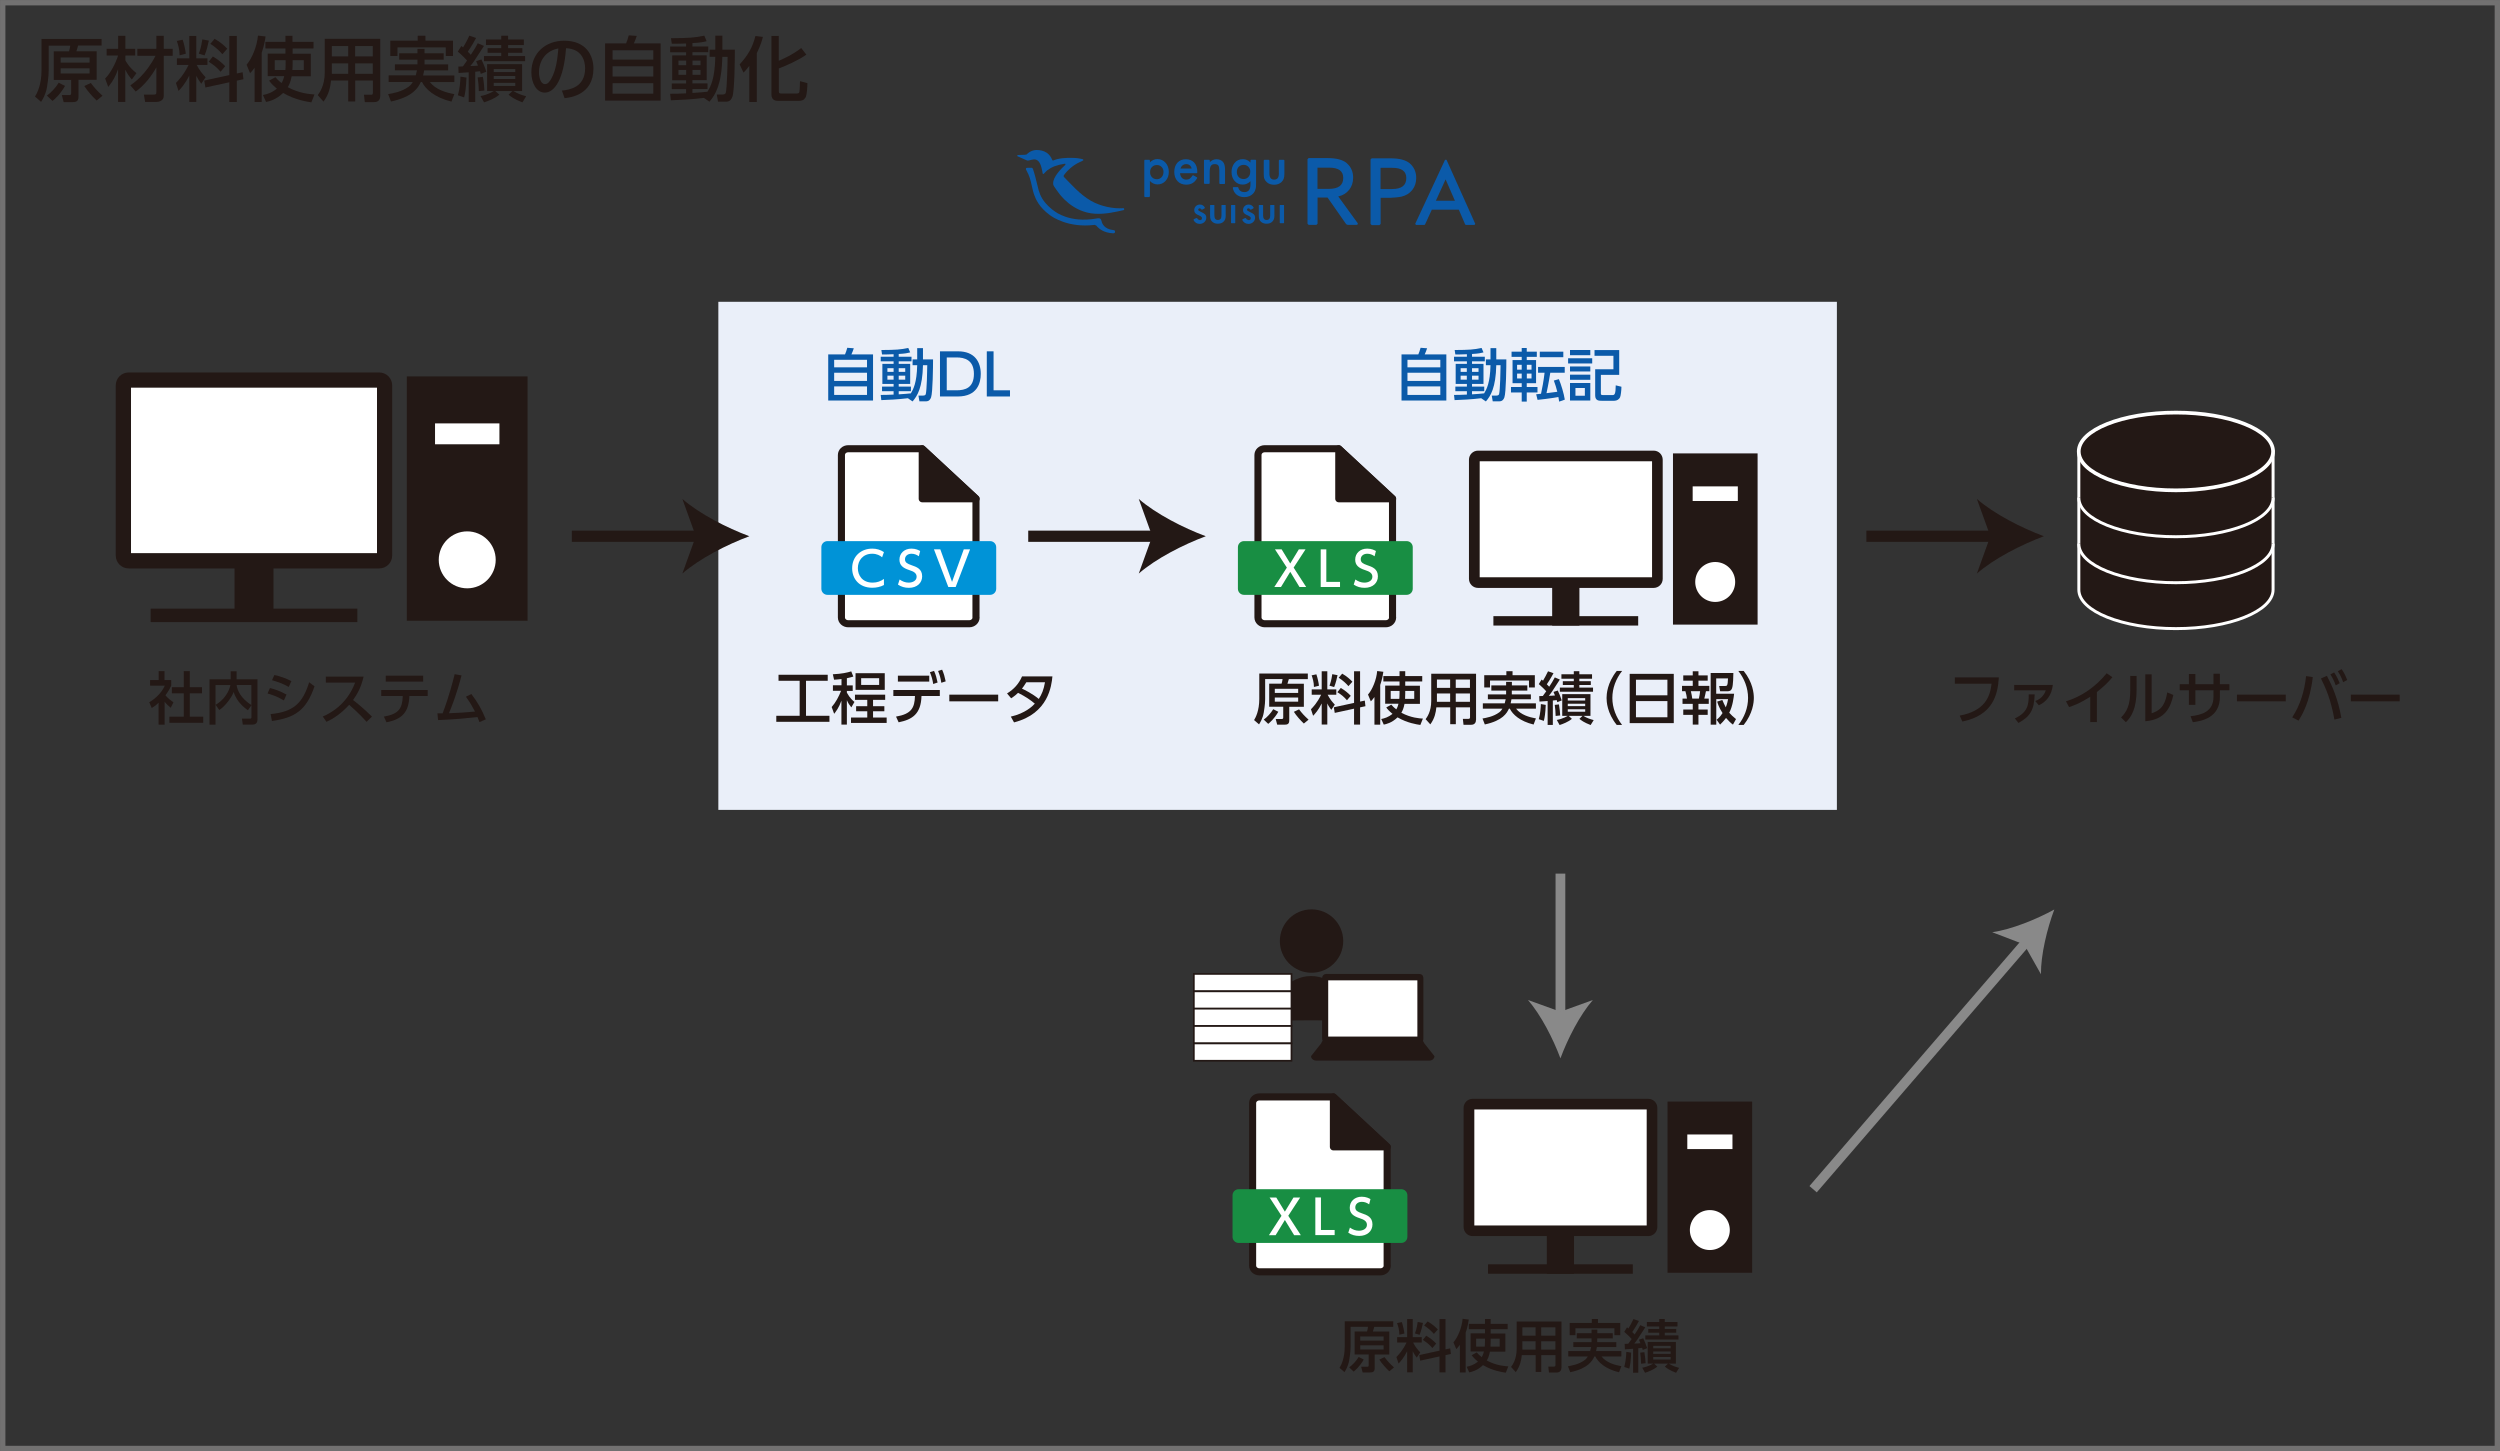 <?xml version="1.0" encoding="UTF-8"?>
<svg id="_レイヤー_2" data-name="レイヤー_2" xmlns="http://www.w3.org/2000/svg" viewBox="0 0 302.85 175.79">
  <rect x="0" y="0" width="302.85" height="175.79" fill="#333333" stroke="none"/>
  <defs>
    <style>
      .cls-1 {
        fill: #eaeff9;
      }

      .cls-2 {
        stroke-linecap: round;
        stroke-linejoin: round;
        stroke-width: .86px;
      }

      .cls-2, .cls-3, .cls-4, .cls-5, .cls-6 {
        stroke: #231815;
      }

      .cls-2, .cls-3, .cls-4, .cls-5, .cls-6, .cls-7, .cls-8, .cls-9, .cls-10, .cls-11 {
        fill: none;
      }

      .cls-12 {
        fill: #188e43;
      }

      .cls-3 {
        stroke-width: .21px;
      }

      .cls-3, .cls-4, .cls-5, .cls-6, .cls-7, .cls-8, .cls-9, .cls-10 {
        stroke-miterlimit: 10;
      }

      .cls-4 {
        stroke-width: .91px;
      }

      .cls-5 {
        stroke-width: 1.36px;
      }

      .cls-6 {
        stroke-width: 1.3px;
      }

      .cls-7 {
        stroke-width: 1.18px;
      }

      .cls-7, .cls-8 {
        stroke: #898989;
      }

      .cls-8 {
        stroke-width: 1.17px;
      }

      .cls-13 {
        fill: #0093d7;
      }

      .cls-14 {
        fill: #231815;
      }

      .cls-15 {
        fill: #898989;
      }

      .cls-9 {
        stroke-width: .45px;
      }

      .cls-9, .cls-10 {
        stroke: #fff;
      }

      .cls-16 {
        fill: #fff;
      }

      .cls-10 {
        stroke-width: .36px;
      }

      .cls-17 {
        fill: #0b5aa9;
      }

      .cls-11 {
        stroke: #727171;
        stroke-width: .65px;
      }
    </style>
  </defs>
  <g id="_レイヤー_1-2" data-name="レイヤー_1">
    <rect class="cls-11" x=".33" y=".33" width="302.2" height="175.14"/>
    <polygon class="cls-1" points="87.02 98.11 87.02 53.93 87.02 36.56 154.77 36.56 222.52 36.56 222.52 53.93 222.52 98.11 87.02 98.11"/>
    <path class="cls-16" d="M118.24,74.8c0,.42-.37.76-.82.76h-14.67c-.45,0-.82-.34-.82-.76v-19.68c0-.42.36-.76.82-.76h8.96l6.52,6.05v14.38Z"/>
    <path class="cls-2" d="M118.24,74.8c0,.42-.37.76-.82.76h-14.67c-.45,0-.82-.34-.82-.76v-19.68c0-.42.36-.76.82-.76h8.96l6.52,6.05v14.38Z"/>
    <polygon class="cls-14" points="118.24 60.42 111.72 60.42 111.72 54.37 118.24 60.42"/>
    <polygon class="cls-2" points="118.24 60.42 111.72 60.42 111.72 54.37 118.24 60.42"/>
    <polygon class="cls-13" points="100.24 71.35 100.21 66.29 119.94 66.27 119.96 71.33 119.94 71.35 100.24 71.35"/>
    <path class="cls-13" d="M119.25,70.64h-18.32v-3.65h18.32v3.65ZM119.94,65.55h-19.7c-.41,0-.74.33-.74.74v5.03c0,.41.33.74.74.74h19.7c.41,0,.74-.33.74-.74v-5.03c0-.41-.33-.74-.74-.74"/>
    <g>
      <path class="cls-16" d="M107.08,70.87c-.43.23-.92.33-1.41.33-1.6,0-2.44-1.09-2.44-2.36,0-1.47,1.09-2.38,2.43-2.38.52,0,.98.13,1.42.42l-.22.63c-.25-.22-.65-.43-1.2-.43-1.12,0-1.74.81-1.74,1.75,0,.87.54,1.75,1.79,1.75.56,0,1-.18,1.37-.45v.74Z"/>
      <path class="cls-16" d="M111.3,67.38c-.27-.19-.55-.3-.88-.3-.48,0-.79.29-.79.67,0,.4.29.54.77.71.64.22,1.31.45,1.31,1.36,0,.8-.63,1.39-1.6,1.39-.5,0-.93-.12-1.33-.39l.2-.62c.33.24.7.38,1.09.38.5,0,.97-.24.97-.71,0-.44-.35-.64-.89-.81-.77-.25-1.19-.58-1.19-1.27,0-.78.61-1.33,1.45-1.33.55,0,.9.2,1.06.29l-.16.63Z"/>
      <path class="cls-16" d="M113.91,66.55l1.42,3.94,1.42-3.94h.76l-1.74,4.56h-.89l-1.74-4.56h.76Z"/>
    </g>
    <path class="cls-16" d="M168.7,74.8c0,.42-.37.76-.82.76h-14.67c-.45,0-.82-.34-.82-.76v-19.68c0-.42.36-.76.82-.76h8.96l6.52,6.05v14.38Z"/>
    <path class="cls-2" d="M168.7,74.8c0,.42-.37.76-.82.76h-14.67c-.45,0-.82-.34-.82-.76v-19.68c0-.42.36-.76.82-.76h8.96l6.52,6.05v14.38Z"/>
    <polygon class="cls-14" points="168.7 60.42 162.18 60.42 162.18 54.37 168.7 60.42"/>
    <polygon class="cls-2" points="168.7 60.42 162.18 60.42 162.18 54.37 168.7 60.42"/>
    <polygon class="cls-12" points="150.7 71.35 150.68 66.29 170.4 66.27 170.43 71.33 170.4 71.35 150.7 71.35"/>
    <path class="cls-12" d="M169.71,70.64h-18.32v-3.65h18.32v3.65ZM170.4,65.55h-19.7c-.41,0-.74.33-.74.74v5.03c0,.41.33.74.74.74h19.7c.41,0,.74-.33.74-.74v-5.03c0-.41-.33-.74-.74-.74"/>
    <g>
      <path class="cls-16" d="M156.3,68.26l1.04-1.71h.81l-1.44,2.21,1.52,2.35h-.81l-1.12-1.84-1.12,1.84h-.81l1.52-2.35-1.44-2.21h.81l1.04,1.71Z"/>
      <path class="cls-16" d="M160.67,66.55v3.94h1.66v.62h-2.34v-4.56h.68Z"/>
      <path class="cls-16" d="M166.51,67.38c-.27-.19-.55-.3-.88-.3-.48,0-.79.29-.79.67,0,.4.29.54.77.71.64.22,1.31.45,1.31,1.36,0,.8-.63,1.39-1.6,1.39-.5,0-.93-.12-1.33-.39l.2-.62c.33.24.7.38,1.09.38.5,0,.97-.24.97-.71,0-.44-.35-.64-.89-.81-.77-.25-1.19-.58-1.19-1.27,0-.78.61-1.33,1.45-1.33.55,0,.9.2,1.06.29l-.16.63Z"/>
    </g>
    <g>
      <path class="cls-14" d="M94.32,81.74h5.95v.73h-2.63v4.24h2.84v.73h-6.44v-.73h2.83v-4.24h-2.56v-.73Z"/>
      <path class="cls-14" d="M101.94,82.26c-.48.06-.66.06-.9.08l-.15-.66c1.1-.05,1.74-.2,2.23-.35l.25.63c-.17.05-.32.1-.78.2v.87h.71v.67h-.71v.21c.37.68.75.99.92,1.12l-.38.66c-.24-.29-.39-.52-.54-.87v2.96h-.66v-2.9c-.32.89-.69,1.34-.88,1.59l-.3-.82c.5-.57.86-1.26,1.14-1.97h-.99v-.67h1.04v-.77ZM107.23,84.15v.63h-1.47v.77h1.37v.61h-1.37v.76h1.65v.66h-4.32v-.66h1.97v-.76h-1.35v-.61h1.35v-.77h-1.49v-.63h3.66ZM107.18,81.55v2.02h-3.54v-2.02h3.54ZM104.32,82.16v.81h2.18v-.81h-2.18Z"/>
      <path class="cls-14" d="M108.54,86.81c1.87-.32,2.26-1.06,2.3-2.5h-2.62v-.72h5.63v.72h-2.22c-.06,2.19-1.12,2.86-2.77,3.19l-.32-.7ZM112.57,81.85v.72h-3.8v-.72h3.8ZM113.15,81.27c.21.47.31.83.43,1.41l-.53.18c-.09-.56-.19-.9-.4-1.43l.5-.16ZM114.13,81.13c.21.47.31.84.43,1.41l-.53.17c-.09-.58-.18-.9-.39-1.43l.5-.16Z"/>
      <path class="cls-14" d="M120.92,84.15v.81h-5.92v-.81h5.92Z"/>
      <path class="cls-14" d="M122,84c.83-.51,1.42-1.16,1.81-2.06h3.68c-.11,1.1-.46,4.5-4.65,5.57l-.39-.7c1.74-.39,2.65-1.28,2.91-1.57-.57-.48-1.12-.85-2.03-1.31-.19.18-.39.37-.84.66l-.5-.59ZM124.33,82.65c-.25.41-.39.59-.53.77.3.14,1.24.59,2.04,1.25.35-.54.6-1.12.75-2.02h-2.26Z"/>
    </g>
    <g>
      <path class="cls-14" d="M158.42,82.27h-2.29c-.08.28-.08.3-.17.56h1.99v2.79h-1.77v1.63c0,.42-.17.54-.57.54h-.89l-.18-.69h.73c.15,0,.18-.07.18-.19v-1.3h-1.7v-2.79h1.5c.06-.19.1-.37.12-.56h-2.11v2.44c0,.65-.15,1.5-.17,1.63-.13.73-.44,1.21-.57,1.42l-.6-.52c.19-.3.63-1.14.63-2.56v-3.08h5.88v.66ZM154.86,86.22c-.52.89-1.03,1.3-1.23,1.47l-.54-.52c.37-.25.88-.79,1.15-1.26l.62.32ZM154.43,83.44v.5h2.83v-.5h-2.83ZM154.43,84.5v.5h2.83v-.5h-2.83ZM157.37,85.93c.34.46.63.78,1.15,1.25l-.57.47c-.38-.35-.93-.97-1.21-1.42l.63-.3Z"/>
      <path class="cls-14" d="M160.12,85.2c-.41.83-.81,1.26-1.05,1.51l-.26-.79c.26-.27.77-.79,1.23-1.76h-1.14v-.65h1.21v-2.19h.68v2.19h1.09v.65h-1.05c.28.54.54.85.87,1.2l-.43.63c-.23-.32-.37-.52-.48-.78v2.56h-.68v-2.58ZM159.47,81.7c.14.41.27,1,.31,1.37l-.61.15c0-.59-.17-1.1-.28-1.41l.57-.12ZM162.03,81.79c-.06.32-.22.98-.41,1.44l-.57-.17c.08-.19.23-.58.34-1.39l.64.12ZM164.03,85.15v-3.83h.73v3.67l.57-.12.08.68-.65.14v2.09h-.73v-1.93l-2.34.51-.11-.68,2.45-.53ZM162.42,83.34c.47.26.91.63,1.21.95l-.46.54c-.37-.43-.67-.67-1.16-.98l.41-.51ZM162.6,81.61c.59.34.92.66,1.23.97l-.48.54c-.29-.34-.66-.68-1.18-1.02l.42-.49Z"/>
      <path class="cls-14" d="M166.5,84.44c-.19.27-.3.38-.44.52l-.34-.82c.52-.58,1.03-1.8,1.11-2.85l.75.09c-.04.3-.13.87-.38,1.6v4.81h-.7v-3.35ZM170.23,82.57v.5h1.78v2.2h-1.87c-.1.54-.23.81-.38,1.07,1.16.63,2.23.69,2.61.71l-.31.77c-.41-.06-1.59-.23-2.76-.92-.7.68-1.39.82-1.67.88l-.31-.68c.39-.08.86-.21,1.37-.62-.46-.39-.61-.57-.76-.78l.61-.34c.13.15.3.34.61.57.17-.29.23-.54.26-.68h-1.61v-2.2h1.74v-.5h-1.96v-.65h1.96v-.59h.69v.59h2.06v.65h-2.06ZM169.54,83.7h-1.07v.96h1.04c.01-.14.03-.32.03-.68v-.28ZM170.23,84.01c0,.3-.01.52-.02.65h1.11v-.96h-1.09v.31Z"/>
      <path class="cls-14" d="M178.8,87.21c0,.19-.06.59-.59.59h-.92l-.08-.72h.7s.17,0,.17-.16v-1.23h-1.72v2.04h-.68v-2.04h-1.68c-.06.61-.19,1.32-.73,2.06l-.57-.63c.17-.23.68-.91.68-2.21v-3.29h5.43v5.59ZM175.67,82.32h-1.6v1.01h1.6v-1.01ZM175.67,84.01h-1.6v1.01h1.6v-1.01ZM178.07,82.32h-1.72v1.01h1.72v-1.01ZM178.07,84.01h-1.72v1.01h1.72v-1.01Z"/>
      <path class="cls-14" d="M183.14,83.66v.46h2.31v.59h-2.35c-.02.15-.05.29-.1.49h3.06v.65h-2.4c.57.75,1.61,1.04,2.4,1.18l-.28.74c-1.65-.4-2.53-1.21-2.88-1.92h-.11c-.24.52-.73,1.44-2.92,1.91l-.28-.72c.44-.08,1.32-.22,2.03-.75.18-.13.31-.32.38-.44h-2.37v-.65h2.65c.03-.11.07-.24.12-.49h-2.16v-.59h2.21v-.46h-1.79v-.63h1.79v-.43h.7v.43h1.87v.63h-1.87ZM182.47,81.31h.76v.48h2.7v1.49h-.71v-.84h-4.72v.84h-.7v-1.49h2.68v-.48Z"/>
      <path class="cls-14" d="M186.45,84.33c.08,0,.29-.01.45-.02.08-.11.17-.23.41-.57-.12-.14-.57-.6-.9-.87l.34-.55c.1.08.13.1.17.14.1-.16.43-.75.61-1.14l.66.23c-.36.69-.72,1.22-.81,1.34.19.19.24.25.29.3.25-.37.48-.74.68-1.13l.61.26c-.99,1.53-1.06,1.66-1.34,1.97.24,0,.51-.02.75-.04-.13-.32-.15-.35-.18-.43l.52-.17c.13.27.35.79.48,1.2l-.54.21c-.02-.1-.03-.15-.07-.25-.06,0-.35.04-.47.05v2.96h-.63v-2.9c-.54.04-.76.06-.99.07l-.03-.63ZM187.25,85.39c-.04,1.04-.12,1.49-.23,1.94l-.61-.21c.19-.66.24-1.41.25-1.83l.59.1ZM188.85,85.33c.1.59.13.96.15,1.34l-.55.06c0-.43-.06-1.02-.11-1.34l.52-.06ZM188.61,87.21c.76-.14,1.27-.47,1.3-.49h-.66v-2.63h3.42v2.63h-.86c.44.27.77.38,1.25.51l-.37.6c-.81-.31-1.14-.57-1.36-.75l.38-.36h-1.68l.39.36c-.46.39-1.12.63-1.49.75l-.34-.62ZM190.65,81.31h.67v.37h1.54v.54h-1.54v.3h1.39v.46h-1.39v.32h1.66v.5h-4.02v-.5h1.69v-.32h-1.33v-.46h1.33v-.3h-1.5v-.54h1.5v-.37ZM189.92,84.57v.29h2.11v-.29h-2.11ZM189.92,85.25v.29h2.11v-.29h-2.11ZM189.92,85.92v.3h2.11v-.3h-2.11Z"/>
      <path class="cls-14" d="M195.85,87.82c-1.17-1.46-1.23-2.83-1.23-3.27s.07-1.81,1.23-3.27h.65c-.74.94-1.18,2.08-1.18,3.27s.45,2.33,1.18,3.27h-.65Z"/>
      <path class="cls-14" d="M202.76,81.63v5.97h-5.34v-5.97h5.34ZM198.18,84.23h3.81v-1.89h-3.81v1.89ZM198.18,84.93v1.96h3.81v-1.96h-3.81Z"/>
      <path class="cls-14" d="M205.06,81.32h.69v.5h1.12v.64h-1.12v.63h1.32v.64h-.41c-.03.19-.17.77-.2.9h.54v.64h-1.25v.68h1.12v.65h-1.12v1.18h-.69v-1.18h-1.15v-.65h1.15v-.68h-1.24v-.64h.54c-.03-.26-.1-.62-.19-.9h-.41v-.64h1.3v-.63h-1.15v-.64h1.15v-.5ZM204.83,83.73c.09.39.12.54.17.9h.8c.08-.28.12-.66.15-.9h-1.12ZM208.65,84.81c.1.24.23.54.41.88.19-.48.23-.75.28-1h-1.43v3.1h-.68v-6.26h2.75c0,.28-.02,1.48-.16,1.84-.04.12-.14.37-.54.37h-.9l-.12-.64h.72c.23,0,.32,0,.35-.92h-1.43v1.86h2.17c-.05.42-.16,1.48-.59,2.3.23.26.46.48.82.77l-.37.67c-.27-.19-.54-.46-.84-.81-.28.38-.52.61-.72.81l-.42-.59c.21-.17.44-.37.72-.81-.46-.71-.57-1.13-.65-1.39l.61-.19Z"/>
      <path class="cls-14" d="M210.58,87.82c.74-.93,1.18-2.08,1.18-3.27s-.44-2.34-1.18-3.27h.65c1.12,1.39,1.23,2.74,1.23,3.27s-.12,1.88-1.23,3.27h-.65Z"/>
    </g>
    <g>
      <path class="cls-17" d="M102.37,42.92c.1-.23.16-.4.27-.79l.79.06c-.06.19-.21.59-.29.74h2.62v5.59h-5.43v-5.59h2.04ZM105.03,43.59h-3.98v.91h3.98v-.91ZM105.03,45.15h-3.98v1h3.98v-1ZM105.03,46.81h-3.98v1.03h3.98v-1.03Z"/>
      <path class="cls-17" d="M110,48.24c-1.25.15-2.38.2-3.24.23l-.07-.63c.4,0,.83,0,1.56-.04v-.41h-1.4v-.56h1.4v-.32h-1.36v-2.43h1.36v-.31h-1.56v-.56h1.56v-.3c-.66.03-1.06.03-1.4.03l-.08-.54c1.76-.01,2.32-.05,3.26-.25l.23.54c-.28.07-.59.15-1.39.19v.33h1.55v.56h-1.55v.31h1.39v2.43h-1.39v.32h1.48v.56h-1.48v.38c.7-.04,1.09-.08,1.47-.12.3-.5.72-1.26.77-3.41h-.56v-.7h.56v-1.37h.7v1.37h1.22c0,.82-.03,4.01-.24,4.6-.18.48-.46.48-.75.48h-.66l-.12-.7h.57c.25,0,.3-.12.32-.18.12-.39.18-2.97.18-3.5h-.52c-.06,2.72-.68,3.72-1.26,4.39l-.54-.37ZM107.5,44.6v.45h.75v-.45h-.75ZM107.5,45.51v.48h.75v-.48h-.75ZM108.87,44.6v.45h.79v-.45h-.79ZM108.87,45.51v.48h.79v-.48h-.79Z"/>
      <path class="cls-17" d="M113.87,42.56h2.19c2.01,0,2.75,1.28,2.75,2.74,0,1.08-.41,2.73-2.79,2.73h-2.15v-5.47ZM114.69,47.28h1.19c1.04,0,2.1-.29,2.1-1.99s-1.15-1.99-2.1-1.99h-1.19v3.98Z"/>
      <path class="cls-17" d="M120.36,42.56v4.72h1.99v.75h-2.81v-5.47h.82Z"/>
    </g>
    <g>
      <path class="cls-17" d="M171.82,42.92c.1-.23.16-.4.27-.79l.79.06c-.06.19-.21.59-.29.74h2.62v5.59h-5.43v-5.59h2.04ZM174.48,43.59h-3.98v.91h3.98v-.91ZM174.48,45.15h-3.98v1h3.98v-1ZM174.48,46.81h-3.98v1.03h3.98v-1.03Z"/>
      <path class="cls-17" d="M179.45,48.24c-1.25.15-2.38.2-3.24.23l-.07-.63c.4,0,.83,0,1.56-.04v-.41h-1.4v-.56h1.4v-.32h-1.36v-2.43h1.36v-.31h-1.56v-.56h1.56v-.3c-.66.03-1.06.03-1.4.03l-.08-.54c1.76-.01,2.32-.05,3.26-.25l.23.54c-.28.07-.59.15-1.39.19v.33h1.55v.56h-1.55v.31h1.39v2.43h-1.39v.32h1.48v.56h-1.48v.38c.7-.04,1.09-.08,1.47-.12.3-.5.72-1.26.77-3.41h-.56v-.7h.56v-1.37h.7v1.37h1.22c0,.82-.03,4.01-.24,4.6-.18.48-.46.48-.75.48h-.66l-.12-.7h.57c.25,0,.3-.12.32-.18.12-.39.18-2.97.18-3.5h-.52c-.06,2.72-.68,3.72-1.26,4.39l-.54-.37ZM176.94,44.6v.45h.75v-.45h-.75ZM176.94,45.51v.48h.75v-.48h-.75ZM178.32,44.6v.45h.79v-.45h-.79ZM178.32,45.51v.48h.79v-.48h-.79Z"/>
      <path class="cls-17" d="M183.11,42.6h1.23v-.44h.61v.44h1.22v.63h-1.22v.39h1.13v2.8h-1.13v.46h1.3v.66h-1.3v1.11h-.61v-1.11h-1.3v-.66h1.3v-.46h-1.11v-2.8h1.11v-.39h-1.23v-.63ZM183.78,44.19v.59h.56v-.59h-.56ZM183.78,45.26v.59h.56v-.59h-.56ZM184.96,44.19v.59h.57v-.59h-.57ZM184.96,45.26v.59h.57v-.59h-.57ZM188.88,48.66c-.03-.18-.05-.34-.1-.57-1.12.21-2.17.31-2.52.35l-.17-.68c.08,0,.5-.05.59-.06.12-.54.32-1.58.43-2.55h-.79v-.7h3.23v.7h-1.75c-.06.39-.23,1.45-.46,2.48.54-.07.64-.08,1.31-.17-.12-.5-.24-.87-.42-1.36l.61-.17c.29.68.6,1.73.72,2.48l-.67.24ZM189.38,42.6v.67h-2.85v-.67h2.85Z"/>
      <path class="cls-17" d="M192.88,43.4v.63h-2.92v-.63h2.92ZM192.65,42.4v.63h-2.46v-.63h2.46ZM192.65,44.39v.61h-2.46v-.61h2.46ZM192.65,45.39v.62h-2.46v-.62h2.46ZM192.65,46.4v2.12h-2.46v-2.12h2.46ZM191.99,47h-1.14v.94h1.14v-.94ZM196.15,45.41h-2.22v2.21c0,.18,0,.24.28.24h1.13c.26,0,.38-.12.39-1.18l.69.17c0,.43-.08,1.1-.17,1.29-.12.24-.38.41-.69.41h-1.54c-.32,0-.78,0-.78-.65v-3.17h2.21v-1.63h-2.29v-.69h2.99v3.01Z"/>
    </g>
    <g>
      <path class="cls-14" d="M168.77,160.74h-2.29c-.08.28-.08.3-.17.56h1.99v2.79h-1.77v1.63c0,.42-.17.54-.57.54h-.89l-.18-.69h.73c.15,0,.18-.07.18-.19v-1.3h-1.7v-2.79h1.5c.06-.19.1-.37.12-.56h-2.11v2.44c0,.65-.15,1.5-.17,1.63-.13.73-.44,1.21-.57,1.42l-.6-.52c.19-.3.63-1.14.63-2.56v-3.08h5.88v.66ZM165.21,164.69c-.52.89-1.03,1.3-1.23,1.47l-.54-.52c.37-.25.88-.79,1.15-1.26l.62.32ZM164.78,161.9v.5h2.83v-.5h-2.83ZM164.78,162.97v.5h2.83v-.5h-2.83ZM167.72,164.4c.34.46.63.78,1.15,1.25l-.57.47c-.38-.35-.93-.97-1.21-1.42l.63-.3Z"/>
      <path class="cls-14" d="M170.47,163.67c-.41.83-.81,1.26-1.05,1.51l-.26-.79c.26-.27.77-.79,1.23-1.76h-1.14v-.65h1.21v-2.19h.68v2.19h1.09v.65h-1.05c.28.54.54.85.87,1.2l-.43.63c-.23-.32-.37-.52-.48-.78v2.56h-.68v-2.58ZM169.82,160.17c.14.41.27,1,.31,1.37l-.61.15c0-.59-.17-1.1-.28-1.41l.57-.12ZM172.38,160.26c-.06.32-.22.98-.41,1.44l-.57-.17c.08-.19.23-.58.34-1.39l.64.12ZM174.38,163.62v-3.83h.73v3.67l.57-.12.08.68-.65.14v2.09h-.73v-1.93l-2.34.51-.11-.68,2.45-.53ZM172.77,161.81c.47.26.91.63,1.21.95l-.46.54c-.37-.43-.67-.67-1.16-.98l.41-.51ZM172.95,160.08c.59.34.92.66,1.23.97l-.48.54c-.29-.34-.66-.68-1.18-1.02l.42-.49Z"/>
      <path class="cls-14" d="M176.85,162.91c-.19.27-.3.38-.44.52l-.34-.82c.52-.58,1.03-1.8,1.11-2.85l.75.09c-.04.3-.13.87-.38,1.6v4.81h-.7v-3.35ZM180.58,161.04v.5h1.78v2.2h-1.87c-.1.54-.23.81-.38,1.07,1.16.63,2.23.69,2.61.71l-.31.77c-.41-.06-1.59-.23-2.76-.92-.7.68-1.39.82-1.67.88l-.31-.68c.39-.08.86-.21,1.37-.62-.46-.39-.61-.57-.76-.78l.61-.34c.13.15.3.34.61.57.17-.29.23-.54.26-.68h-1.61v-2.2h1.74v-.5h-1.96v-.65h1.96v-.59h.69v.59h2.06v.65h-2.06ZM179.89,162.17h-1.07v.96h1.04c.01-.14.03-.32.03-.68v-.28ZM180.58,162.48c0,.3-.01.52-.02.65h1.11v-.96h-1.09v.31Z"/>
      <path class="cls-14" d="M189.15,165.68c0,.19-.06.59-.59.59h-.92l-.08-.72h.7s.17,0,.17-.16v-1.23h-1.72v2.04h-.68v-2.04h-1.68c-.06.61-.19,1.32-.73,2.06l-.57-.63c.17-.23.68-.91.68-2.21v-3.29h5.43v5.59ZM186.02,160.79h-1.6v1.01h1.6v-1.01ZM186.02,162.48h-1.6v1.01h1.6v-1.01ZM188.42,160.79h-1.72v1.01h1.72v-1.01ZM188.42,162.48h-1.72v1.01h1.72v-1.01Z"/>
      <path class="cls-14" d="M193.49,162.13v.46h2.31v.59h-2.35c-.02.15-.05.29-.1.49h3.06v.65h-2.4c.57.75,1.61,1.04,2.4,1.18l-.28.74c-1.65-.4-2.53-1.21-2.88-1.92h-.11c-.24.52-.73,1.44-2.92,1.91l-.28-.72c.44-.08,1.32-.22,2.03-.75.18-.13.31-.32.38-.44h-2.37v-.65h2.65c.03-.11.07-.24.12-.49h-2.16v-.59h2.21v-.46h-1.79v-.63h1.79v-.43h.7v.43h1.87v.63h-1.87ZM192.82,159.78h.76v.48h2.7v1.49h-.71v-.84h-4.72v.84h-.7v-1.49h2.68v-.48Z"/>
      <path class="cls-14" d="M196.8,162.8c.08,0,.29-.01.45-.02.08-.11.17-.23.41-.57-.12-.14-.57-.6-.9-.87l.34-.55c.1.08.13.1.17.14.1-.16.43-.75.61-1.14l.66.23c-.36.69-.72,1.22-.81,1.34.19.19.24.25.29.3.25-.37.48-.74.68-1.13l.61.26c-.99,1.53-1.06,1.66-1.34,1.97.24,0,.51-.02.75-.04-.13-.32-.15-.35-.18-.43l.52-.17c.13.27.35.79.48,1.2l-.54.21c-.02-.1-.03-.15-.07-.25-.06,0-.35.04-.47.05v2.96h-.63v-2.9c-.54.04-.76.06-.99.07l-.03-.63ZM197.6,163.86c-.04,1.04-.12,1.49-.23,1.94l-.61-.21c.19-.66.24-1.41.25-1.83l.59.1ZM199.2,163.8c.1.59.13.96.15,1.34l-.55.06c0-.43-.06-1.02-.11-1.34l.52-.06ZM198.96,165.68c.76-.14,1.27-.47,1.3-.49h-.66v-2.63h3.42v2.63h-.86c.44.27.77.38,1.25.51l-.37.6c-.81-.31-1.14-.57-1.36-.75l.38-.36h-1.68l.39.36c-.46.39-1.12.63-1.49.75l-.34-.62ZM201,159.78h.67v.37h1.54v.54h-1.54v.3h1.39v.46h-1.39v.32h1.66v.5h-4.02v-.5h1.69v-.32h-1.33v-.46h1.33v-.3h-1.5v-.54h1.5v-.37ZM200.27,163.04v.29h2.11v-.29h-2.11ZM200.27,163.72v.29h2.11v-.29h-2.11ZM200.27,164.39v.3h2.11v-.3h-2.11Z"/>
    </g>
    <g>
      <path class="cls-14" d="M242.14,82.06c-.13,2.1-.7,4.58-4.42,5.35l-.32-.72c3.1-.59,3.67-2.32,3.86-3.86h-4.45v-.77h5.33Z"/>
      <path class="cls-14" d="M248.68,82.97c-.14,1.3-.83,2.08-1.7,2.47l-.43-.52c.35-.12.98-.43,1.28-1.29h-3.83v-.66h4.68ZM244.08,87.03c1.59-.75,1.68-1.68,1.68-2.91h.72c-.06,1.9-.54,2.68-1.97,3.46l-.43-.55Z"/>
      <path class="cls-14" d="M254.03,87.47h-.82v-3.06c-1.13.72-1.86,1.01-2.56,1.25l-.38-.7c1.95-.6,3.64-1.81,4.93-3.4l.7.48c-.54.63-.98,1.08-1.88,1.79v3.64Z"/>
      <path class="cls-14" d="M258.83,83.52c0,2.4-.68,3.37-1.3,3.97l-.58-.58c.68-.7,1.11-1.43,1.11-3.32v-1.71h.77v1.64ZM260.65,86.41c.75-.28,1.58-.59,1.89-2.53l.74.31c-.32,1.4-.92,2.99-3.4,3.18v-5.68h.77v4.72Z"/>
      <path class="cls-14" d="M270.07,82.88v.74h-1.15v.78c0,2.53-2.14,2.94-3.28,3.09l-.28-.73c1.34-.15,2.78-.53,2.78-2.36v-.78h-2.19v1.77h-.79v-1.77h-1.11v-.74h1.11v-1.23h.79v1.23h2.19v-1.26h.78v1.26h1.15Z"/>
      <path class="cls-14" d="M276.9,84.15v.81h-5.92v-.81h5.92Z"/>
      <path class="cls-14" d="M280.17,82.02c-.33,3.01-1.32,4.63-1.72,5.28l-.77-.4c.99-1.52,1.48-3.19,1.68-5l.81.12ZM282.79,87.17c-.43-2.43-1.02-3.75-1.63-4.98l.72-.32c.6,1.12,1.37,2.83,1.75,5.09l-.84.21ZM282.75,81.45c.32.46.5.86.68,1.31l-.48.27c-.21-.56-.34-.86-.65-1.33l.46-.25ZM283.66,81.06c.28.38.44.72.68,1.31l-.49.27c-.19-.54-.35-.86-.65-1.33l.46-.25Z"/>
      <path class="cls-14" d="M290.7,84.15v.81h-5.92v-.81h5.92Z"/>
    </g>
    <g>
      <path class="cls-14" d="M19.92,87.79h-.71v-2.66c-.41.39-.62.51-.83.64l-.3-.7c.88-.52,1.56-1.26,1.88-2.01h-1.78v-.68h1.04v-1.08h.71v1.08h.81v.68c-.12.26-.28.61-.7,1.17.35.4.52.52.97.85l-.33.66c-.32-.26-.51-.45-.74-.72v2.79ZM22.27,81.3h.72v1.95h1.48v.74h-1.48v2.83h1.63v.74h-4.1v-.74h1.74v-2.83h-1.44v-.74h1.44v-1.95Z"/>
      <path class="cls-14" d="M26.11,85.39c.32-.2.81-.5,1.3-1.23.27-.4.43-.82.5-1.17h-1.8v4.8h-.73v-5.5h2.56v-.97h.72v.97h2.53v4.88c0,.54-.38.61-.63.61h-1.15l-.1-.73h.97c.08,0,.18,0,.18-.15v-1.47l-.43.61c-.24-.17-1.37-.95-1.72-2.22-.21.61-1.03,1.75-1.75,2.19l-.44-.63ZM30.45,82.98h-1.78c.06.66.54,1.64,1.78,2.43v-2.43Z"/>
      <path class="cls-14" d="M34.39,84.85c-.86-.52-1.59-.73-1.98-.84l.29-.66c.41.1,1.09.28,2.01.79l-.32.71ZM32.79,86.5c2.76-.26,3.88-1.31,4.66-3.85l.65.49c-1,2.94-2.41,3.82-5.16,4.2l-.16-.84ZM34.97,83.21c-.78-.44-1.46-.65-2.02-.81l.29-.63c.78.18,1.32.37,2.06.74l-.32.71Z"/>
      <path class="cls-14" d="M44.05,81.95c-.32,1.41-.83,2.22-1.28,2.85.39.3,1.26.99,2.29,2.01l-.65.63c-.32-.35-.92-1.01-2.11-2.06-.94,1.03-1.9,1.68-2.75,2.06l-.45-.64c.82-.35,2.9-1.39,3.92-4.11h-3.55v-.73h4.57Z"/>
      <path class="cls-14" d="M46.5,86.81c1.76-.3,2.25-.95,2.29-2.5h-2.61v-.72h5.63v.72h-2.22c-.06,2.02-.94,2.83-2.77,3.19l-.32-.7ZM51.26,81.85v.72h-4.53v-.72h4.53Z"/>
      <path class="cls-14" d="M52.98,86.41s.58,0,.64,0c.81-2.12,1.29-4.06,1.46-4.74l.83.15c-.59,2.3-1.19,3.78-1.52,4.58,1.21-.05,1.93-.08,3.15-.2-.37-.7-.5-.95-1.1-1.8l.66-.33c.79,1.04,1.25,1.85,1.75,3.07l-.77.34c-.08-.21-.11-.32-.24-.62-1.38.15-2.54.28-4.77.37l-.08-.8Z"/>
    </g>
    <g>
      <path class="cls-14" d="M12.3,5.52h-2.84c-.09.34-.1.38-.21.69h2.46v3.46h-2.2v2.02c0,.52-.21.68-.7.68h-1.1l-.22-.85h.91c.18,0,.22-.09.22-.23v-1.61h-2.11v-3.46h1.85c.07-.24.12-.46.15-.69h-2.61v3.02c0,.8-.19,1.86-.21,2.03-.16.91-.55,1.5-.71,1.76l-.74-.64c.24-.38.79-1.41.79-3.17v-3.81h7.28v.81ZM7.88,10.41c-.64,1.1-1.27,1.61-1.52,1.82l-.68-.65c.46-.31,1.09-.98,1.43-1.56l.77.39ZM7.35,6.96v.62h3.5v-.62h-3.5ZM7.35,8.28v.62h3.5v-.62h-3.5ZM11,10.05c.43.57.78.97,1.42,1.55l-.71.58c-.47-.43-1.15-1.2-1.5-1.76l.79-.37Z"/>
      <path class="cls-14" d="M12.74,9.51c.61-.59,1.28-1.85,1.56-2.78h-1.38v-.82h1.39v-1.57h.88v1.57h1.19v.82h-1.19v.58c.05.1.42.83,1.34,1.55l-.56.77c-.34-.4-.56-.7-.79-1.19v3.91h-.88v-3.96c-.31.85-.56,1.37-1.19,2.14l-.38-1.03ZM15.79,10.34c.48-.33,1.88-1.32,3.05-3.58h-2.2v-.85h2.3v-1.57h.9v1.57h1.08v.85h-1.08v4.86c0,.58-.58.73-.88.73h-1.38l-.15-.89h1.14c.32,0,.37-.04.37-.32v-2.98c-.53.98-1.44,2.18-2.5,2.93l-.65-.75Z"/>
      <path class="cls-14" d="M22.93,9.15c-.51,1.03-1.01,1.56-1.3,1.87l-.32-.97c.32-.33.95-.97,1.53-2.18h-1.41v-.8h1.5v-2.72h.85v2.72h1.35v.8h-1.3c.35.67.67,1.05,1.08,1.49l-.53.79c-.28-.4-.45-.65-.6-.97v3.17h-.85v-3.2ZM22.13,4.81c.17.5.33,1.24.38,1.7l-.75.19c0-.73-.21-1.36-.34-1.74l.71-.15ZM25.3,4.92c-.08.4-.27,1.21-.51,1.79l-.71-.21c.09-.24.29-.72.43-1.73l.79.15ZM27.78,9.09v-4.74h.91v4.55l.7-.15.1.85-.8.17v2.59h-.91v-2.39l-2.9.63-.14-.84,3.03-.66ZM25.78,6.84c.58.32,1.13.79,1.5,1.18l-.56.67c-.45-.53-.83-.83-1.44-1.21l.5-.63ZM26,4.7c.73.42,1.15.81,1.53,1.2l-.59.67c-.36-.42-.81-.85-1.46-1.26l.52-.61Z"/>
      <path class="cls-14" d="M30.84,8.21c-.23.33-.37.47-.55.65l-.42-1.02c.64-.72,1.27-2.23,1.38-3.53l.92.11c-.05.37-.16,1.08-.47,1.98v5.96h-.86v-4.15ZM35.45,5.89v.62h2.2v2.73h-2.32c-.12.67-.28,1.01-.47,1.32,1.44.78,2.77.85,3.24.88l-.38.96c-.51-.08-1.97-.29-3.42-1.14-.86.84-1.73,1.02-2.07,1.09l-.38-.84c.48-.09,1.07-.26,1.69-.77-.57-.48-.75-.71-.94-.97l.76-.42c.16.19.38.43.75.71.21-.36.28-.67.32-.84h-2v-2.73h2.15v-.62h-2.43v-.8h2.43v-.73h.85v.73h2.55v.8h-2.55ZM34.6,7.29h-1.32v1.19h1.29c.02-.17.03-.4.03-.84v-.35ZM35.45,7.68c0,.38-.02.64-.03.8h1.38v-1.19h-1.35v.38Z"/>
      <path class="cls-14" d="M46.06,11.64c0,.23-.07.73-.73.73h-1.14l-.1-.89h.87c.05,0,.21,0,.21-.2v-1.52h-2.14v2.53h-.85v-2.53h-2.08c-.08.76-.23,1.63-.91,2.55l-.7-.79c.21-.28.85-1.13.85-2.74v-4.08h6.72v6.93ZM42.18,5.58h-1.98v1.25h1.98v-1.25ZM42.18,7.68h-1.98v1.26h1.98v-1.26ZM45.16,5.58h-2.14v1.25h2.14v-1.25ZM45.16,7.68h-2.14v1.26h2.14v-1.26Z"/>
      <path class="cls-14" d="M51.43,7.24v.56h2.86v.73h-2.91c-.03.19-.06.36-.13.61h3.79v.8h-2.97c.71.92,1.99,1.29,2.97,1.46l-.35.91c-2.04-.5-3.14-1.5-3.57-2.38h-.14c-.3.65-.91,1.79-3.62,2.37l-.34-.9c.55-.09,1.64-.27,2.52-.92.22-.16.38-.4.47-.55h-2.93v-.8h3.28c.04-.14.09-.3.15-.61h-2.67v-.73h2.73v-.56h-2.21v-.78h2.21v-.53h.86v.53h2.32v.78h-2.32ZM50.6,4.33h.94v.6h3.34v1.85h-.88v-1.04h-5.85v1.04h-.87v-1.85h3.32v-.6Z"/>
      <path class="cls-14" d="M55.52,8.07c.1,0,.36-.02.56-.03.1-.14.21-.28.5-.71-.15-.17-.7-.74-1.12-1.08l.43-.68c.13.09.16.12.21.17.13-.2.54-.93.75-1.42l.82.28c-.44.85-.9,1.51-1,1.66.24.23.3.31.36.38.31-.45.6-.91.84-1.4l.76.32c-1.22,1.9-1.32,2.05-1.66,2.44.3,0,.63-.03.93-.05-.16-.39-.18-.44-.22-.54l.64-.21c.16.33.44.97.59,1.49l-.67.26c-.03-.12-.04-.19-.09-.32-.07,0-.44.05-.58.06v3.67h-.79v-3.6c-.67.05-.94.07-1.23.08l-.03-.78ZM56.51,9.39c-.05,1.29-.15,1.85-.28,2.41l-.76-.26c.24-.81.3-1.75.31-2.26l.73.12ZM58.5,9.31c.13.73.16,1.19.18,1.66l-.68.07c0-.54-.07-1.26-.14-1.66l.64-.07ZM58.2,11.64c.94-.17,1.57-.58,1.62-.61h-.81v-3.26h4.24v3.26h-1.06c.55.33.96.47,1.55.63l-.45.74c-1.01-.38-1.42-.7-1.68-.93l.47-.44h-2.08l.49.44c-.57.49-1.39.78-1.85.93l-.43-.77ZM60.72,4.33h.83v.45h1.91v.68h-1.91v.37h1.73v.57h-1.73v.39h2.06v.62h-4.98v-.62h2.09v-.39h-1.65v-.57h1.65v-.37h-1.85v-.68h1.85v-.45ZM59.81,8.37v.36h2.61v-.36h-2.61ZM59.81,9.21v.36h2.61v-.36h-2.61ZM59.81,10.04v.37h2.61v-.37h-2.61Z"/>
      <path class="cls-14" d="M68.07,10.97c.91-.08,2.81-.39,2.81-2.68,0-.95-.39-2.36-2.31-2.45-.27,3.8-1.4,5.38-2.58,5.38-.99,0-1.62-1.14-1.62-2.45,0-2.4,1.78-3.84,3.97-3.84,2.66,0,3.55,1.78,3.55,3.38,0,3.23-2.9,3.52-3.5,3.58l-.32-.92ZM65.29,8.79c0,.5.18,1.4.73,1.4.33,0,.56-.29.77-.67.58-1.06.74-2.37.85-3.65-1.54.28-2.35,1.5-2.35,2.91Z"/>
      <path class="cls-14" d="M75.84,5.26c.12-.28.2-.5.33-.98l.97.07c-.08.24-.26.73-.36.91h3.25v6.93h-6.73v-6.93h2.53ZM79.14,6.09h-4.93v1.13h4.93v-1.13ZM79.14,8.03h-4.93v1.24h4.93v-1.24ZM79.14,10.08h-4.93v1.27h4.93v-1.27Z"/>
      <path class="cls-14" d="M85.29,11.86c-1.56.19-2.95.25-4.02.29l-.09-.79c.5,0,1.03,0,1.93-.05v-.51h-1.73v-.69h1.73v-.39h-1.68v-3.01h1.68v-.38h-1.93v-.69h1.93v-.37c-.81.03-1.32.03-1.73.03l-.1-.67c2.18-.02,2.87-.06,4.04-.31l.28.67c-.34.09-.74.18-1.72.23v.41h1.92v.69h-1.92v.38h1.73v3.01h-1.73v.39h1.83v.69h-1.83v.47c.86-.05,1.35-.1,1.82-.15.38-.62.9-1.56.95-4.23h-.69v-.86h.69v-1.7h.86v1.7h1.51c0,1.02-.03,4.97-.3,5.7-.22.6-.56.6-.93.6h-.81l-.15-.87h.7c.32,0,.37-.15.39-.22.15-.49.22-3.68.22-4.34h-.64c-.07,3.38-.85,4.61-1.56,5.43l-.67-.46ZM82.19,7.34v.56h.93v-.56h-.93ZM82.19,8.47v.59h.93v-.59h-.93ZM83.89,7.34v.56h.97v-.56h-.97ZM83.89,8.47v.59h.97v-.59h-.97Z"/>
      <path class="cls-14" d="M90.78,7.97c-.36.48-.51.62-.71.83l-.47-1c1.03-1.12,1.58-2.11,1.91-3.44l.91.11c-.1.38-.27,1.02-.74,1.97v5.92h-.91v-4.39ZM94.34,4.35v3.01c.38-.15,1.6-.68,2.72-1.54l.62.8c-.93.67-2.43,1.33-3.33,1.67v2.72c0,.23,0,.32.33.32h1.83c.23,0,.28-.08.32-.17.05-.15.08-1.16.08-1.33l.9.24c0,.37-.05,1.46-.23,1.74-.2.32-.43.41-.83.41h-2.44c-.25,0-.86,0-.86-.79v-7.08h.91Z"/>
    </g>
    <path class="cls-17" d="M124.33,18.73h-.04c-.12.04-.59.02-1.03.05l-.02.14,1.13.5c.38.23,1.37-.85,1.82.97v.04c.05.17.09.37.12.6l.11.05s.32-.35.42-.43c.57-.43,1.12-.65,2.15-.82.07-.01.14.07.02.18-.5.46-1.45,1.44-1.43,2.2,0,.2.05.27.12.38.18.28.4.58.56.79.1.13,1.63,2.34,4.37,2.51,1.33.08,2.53-.23,3.46-.43.14-.03.13-.25-.01-.24-1.16.09-2.73-.2-3.95-.91-1.37-.8-2.41-2.04-3.27-2.9v-.16c.55-.76,1.06-1.09,1.35-1.29.26-.18,1.02-.53,1.02-.53l-.02-.13s-.52-.15-1.1-.17c-.96-.04-1.89.03-2.54.32l-.09-.04c-.29-.79-.94-1.24-1.92-1.24-.74,0-1.24.58-1.24.58"/>
    <path class="cls-17" d="M133.46,26.89c.06.13.26.86,1.4.98.13.01.23.06.22.2h0c0,.15-.13.2-.26.19-1.11-.06-1.71-.55-2.01-.93l-.21-.09c-3.16.4-5.12-.96-5.39-1.16h0c-1.31-.95-1.73-1.91-1.95-2.54-.17-.49-.22-.89-.38-1.52-.18-.75-.41-1.13-.59-1.49-.05-.1.03-.21.14-.2h.58s.11.1.11.1c.13.45.16.45.26.85.18.7.36,1.48.44,1.76.19.67.53,1.37,1.42,2.15.08.07.35.31.54.42.08.05,1.8,1.42,4.99.87l.16-.03c.11-.02.3-.02.38.06l.07.1c.05.11.09.26.09.27"/>
    <path class="cls-17" d="M162.12,23.8l2.34,3.22c.07.09,0,.22-.11.22h-1.07c-.09,0-.18-.05-.23-.12l-2.23-3.19h-1.21v3.17l-.14.14h-.94l-.14-.14v-7.81l.14-.14h2.28c1.07,0,1.84.2,2.32.6.52.45.79,1.04.79,1.77,0,.57-.16,1.07-.49,1.48-.33.41-.76.68-1.3.79M159.61,22.88h1.38c1.16,0,1.73-.44,1.73-1.33,0-.83-.56-1.24-1.69-1.24h-1.43v2.57Z"/>
    <path class="cls-17" d="M168.46,23.96c-.3.01-1.21,0-1.21,0v3.17l-.14.14h-.94l-.14-.14v-7.81l.14-.14h2.28c1.07,0,1.84.2,2.32.6.52.45.79,1.04.79,1.77,0,.57-.16,1.07-.49,1.48-.33.41-.8.68-1.3.79-.4.09-.97.12-1.3.14M167.25,22.9h1.38c1.16,0,1.73-.44,1.73-1.33,0-.83-.56-1.24-1.69-1.24h-1.43v2.57Z"/>
    <path class="cls-17" d="M176.71,25.4h-3.26l-.82,1.79-.09.06h-1.01l-.09-.14,3.61-7.75h.18s3.48,7.75,3.48,7.75l-.09.14h-1.04l-.09-.06-.77-1.79ZM176.25,24.32l-1.13-2.59-1.18,2.59h2.31Z"/>
    <path class="cls-17" d="M145.92,25.24l-.29.16-.1-.03c-.06-.1-.13-.14-.21-.14l-.12.05-.05.12c0,.09.1.17.29.25.27.12.45.22.55.32.09.1.14.23.14.4,0,.21-.08.39-.24.54-.15.14-.34.21-.55.21-.35,0-.6-.16-.76-.47l.04-.1.31-.14.1.03.1.14.22.09c.17,0,.26-.08.26-.24,0-.09-.07-.18-.2-.25l-.15-.08-.16-.07c-.15-.07-.25-.15-.31-.22-.08-.09-.12-.21-.12-.36,0-.19.07-.35.2-.48.13-.13.3-.19.49-.19.26,0,.46.12.6.37l-.03.1Z"/>
    <path class="cls-17" d="M147.07,24.83l.04.04v1.23c0,.37.15.55.43.55s.43-.18.43-.55v-1.23l.04-.04h.43l.04.04v1.24c0,.18-.02.33-.07.46-.04.11-.12.22-.22.31-.17.15-.39.22-.66.22s-.48-.07-.66-.22c-.11-.09-.18-.2-.22-.31-.04-.1-.06-.26-.06-.46v-1.24l.04-.04h.43Z"/>
    <polygon class="cls-17" points="149.64 24.87 149.64 27.01 149.6 27.04 149.17 27.04 149.13 27.01 149.13 24.87 149.17 24.83 149.6 24.83 149.64 24.87"/>
    <path class="cls-17" d="M151.83,25.24l-.29.16-.1-.03c-.06-.1-.13-.14-.21-.14l-.12.05-.05.12c0,.09.1.17.29.25.27.12.45.22.55.32.09.1.14.23.14.4,0,.21-.08.39-.24.54-.15.14-.34.21-.55.21-.35,0-.6-.16-.76-.47l.04-.1.31-.14.1.03.1.14.22.09c.17,0,.26-.08.26-.24,0-.09-.07-.18-.2-.25l-.15-.08-.16-.07c-.15-.07-.25-.15-.31-.22-.08-.09-.12-.21-.12-.36,0-.19.07-.35.2-.48.13-.13.3-.19.49-.19.26,0,.46.12.6.37l-.03.1Z"/>
    <path class="cls-17" d="M152.97,24.83l.04.04v1.23c0,.37.15.55.43.55s.43-.18.43-.55v-1.23l.04-.04h.43l.04.04v1.24c0,.18-.02.33-.07.46-.04.11-.12.22-.22.31-.17.15-.39.22-.66.22s-.48-.07-.66-.22c-.11-.09-.18-.2-.22-.31-.04-.1-.06-.26-.06-.46v-1.24l.04-.04h.43Z"/>
    <polygon class="cls-17" points="155.55 24.87 155.55 27.01 155.51 27.04 155.07 27.04 155.03 27.01 155.03 24.87 155.07 24.83 155.51 24.83 155.55 24.87"/>
    <path class="cls-17" d="M139.23,23.87h-.54l-.07-.07v-4.38l.07-.06h.54l.07.06v.25c.27-.27.57-.4.9-.4.4,0,.73.15.99.44.26.29.4.66.4,1.11s-.13.8-.39,1.09c-.26.29-.59.43-.98.43-.34,0-.65-.14-.92-.41v1.85l-.07.07ZM140.95,20.85c0-.26-.07-.46-.23-.62-.15-.16-.34-.24-.57-.24-.24,0-.44.08-.6.24-.15.16-.23.36-.23.62s.08.46.23.62c.15.16.35.24.59.24s.42-.08.57-.24c.15-.16.23-.36.23-.6"/>
    <path class="cls-17" d="M144.98,20.98h-2.03c.02.24.1.43.23.57.14.14.32.21.53.21.17,0,.31-.04.42-.12.1-.07.21-.2.34-.39l.08-.02.46.26.02.09c-.08.12-.16.23-.24.33-.1.11-.2.2-.31.26-.11.07-.23.12-.36.15-.13.03-.27.05-.42.05-.43,0-.79-.14-1.05-.42-.26-.28-.4-.66-.4-1.12s.13-.84.38-1.12c.26-.28.6-.42,1.02-.42s.77.14,1.02.41c.25.27.37.65.37,1.13v.09s-.07.06-.07.06ZM144.36,20.42c-.09-.36-.32-.54-.68-.54l-.23.04-.2.11-.15.17-.1.22h1.35Z"/>
    <path class="cls-17" d="M145.94,19.36h.55l.07.07v.21c.24-.23.5-.35.8-.35.34,0,.6.11.79.32.16.18.25.48.25.89v1.72l-.07.07h-.55l-.07-.07v-1.57c0-.29-.04-.49-.12-.6-.08-.11-.22-.17-.43-.17-.22,0-.38.07-.48.22-.09.15-.14.4-.14.76v1.34l-.07.07h-.55l-.07-.07v-2.79l.07-.07Z"/>
    <path class="cls-17" d="M153.71,19.36l.07.07v1.61c0,.48.19.72.57.72s.57-.24.57-.72v-1.61l.06-.07h.55l.06.07v1.63c0,.23-.03.44-.09.61-.06.15-.15.29-.29.41-.23.2-.52.3-.87.3s-.64-.1-.87-.3c-.14-.12-.24-.26-.3-.41-.06-.14-.08-.34-.08-.61v-1.63l.07-.07h.54Z"/>
    <path class="cls-17" d="M152.16,22.21c0,.14,0,.26-.01.36,0,.1-.02.2-.04.28-.05.22-.14.41-.28.57-.26.3-.63.46-1.09.46-.39,0-.71-.11-.96-.32-.24-.2-.39-.48-.44-.82l.06-.07h.55l.06.05c.03.12.07.21.12.28.14.18.34.27.61.27.49,0,.74-.3.74-.91v-.41c-.27.27-.58.41-.93.41-.4,0-.72-.14-.98-.43-.26-.29-.38-.66-.38-1.09s.12-.79.36-1.09c.26-.32.59-.47,1.01-.47.37,0,.67.14.92.41v-.27l.07-.07h.54l.07.07v2.79ZM151.46,20.83c0-.26-.07-.46-.23-.62-.15-.16-.34-.24-.57-.24-.24,0-.44.08-.6.24-.15.16-.23.36-.23.62s.08.46.23.62c.15.16.35.24.59.24s.42-.08.57-.24c.15-.16.23-.36.23-.6"/>
    <rect class="cls-14" x="28.41" y="66.25" width="4.72" height="9.1"/>
    <rect class="cls-14" x="18.25" y="73.73" width="25.04" height="1.63"/>
    <path class="cls-16" d="M15.59,46.04h30.35c.36,0,.65.29.65.65v20.6c0,.36-.29.64-.64.64H15.59c-.36,0-.65-.29-.65-.65v-20.6c0-.36.29-.65.65-.65Z"/>
    <path class="cls-14" d="M45.67,67.01H15.87v-20.05h29.8v20.05ZM45.95,45.12H15.59c-.87,0-1.57.7-1.57,1.57v20.6c0,.87.7,1.57,1.57,1.57h30.35c.87,0,1.57-.7,1.57-1.57v-20.6c0-.87-.7-1.57-1.57-1.57"/>
    <rect class="cls-14" x="49.93" y="46.25" width="13.33" height="28.3"/>
    <rect class="cls-6" x="49.93" y="46.25" width="13.33" height="28.3"/>
    <rect class="cls-16" x="52.7" y="51.29" width="7.8" height="2.53"/>
    <path class="cls-16" d="M60.05,67.82c0-1.91-1.55-3.45-3.45-3.45s-3.45,1.55-3.45,3.45,1.55,3.45,3.45,3.45,3.45-1.55,3.45-3.45"/>
    <rect class="cls-14" x="188.03" y="69.4" width="3.3" height="6.38"/>
    <rect class="cls-14" x="180.91" y="74.64" width="17.54" height="1.14"/>
    <rect class="cls-16" x="178.6" y="55.24" width="22.17" height="15.34" rx=".45" ry=".45"/>
    <path class="cls-14" d="M200.13,69.93h-20.88v-14.05h20.88v14.05ZM200.32,54.59h-21.27c-.61,0-1.1.49-1.1,1.1v14.43c0,.61.49,1.1,1.1,1.1h21.27c.61,0,1.1-.49,1.1-1.1v-14.43c0-.61-.49-1.1-1.1-1.1"/>
    <rect class="cls-14" x="203.12" y="55.38" width="9.34" height="19.83"/>
    <rect class="cls-4" x="203.12" y="55.38" width="9.34" height="19.83"/>
    <rect class="cls-16" x="205.05" y="58.92" width="5.47" height="1.77"/>
    <path class="cls-16" d="M210.2,70.5c0-1.34-1.08-2.42-2.42-2.42s-2.42,1.08-2.42,2.42,1.08,2.42,2.42,2.42,2.42-1.08,2.42-2.42"/>
    <path class="cls-16" d="M168.05,153.31c0,.42-.37.76-.82.76h-14.67c-.45,0-.82-.34-.82-.76v-19.67c0-.42.36-.76.82-.76h8.96l6.52,6.05v14.38Z"/>
    <path class="cls-2" d="M168.05,153.31c0,.42-.37.76-.82.76h-14.67c-.45,0-.82-.34-.82-.76v-19.67c0-.42.36-.76.82-.76h8.96l6.52,6.05v14.38Z"/>
    <polygon class="cls-14" points="168.05 138.93 161.53 138.93 161.53 132.88 168.05 138.93"/>
    <polygon class="cls-2" points="168.05 138.93 161.53 138.93 161.53 132.88 168.05 138.93"/>
    <polygon class="cls-12" points="150.05 149.87 150.02 144.81 169.75 144.78 169.78 149.84 169.75 149.87 150.05 149.87"/>
    <path class="cls-12" d="M169.06,149.15h-18.32v-3.65h18.32v3.65ZM169.75,144.06h-19.7c-.41,0-.74.33-.74.74v5.03c0,.41.33.74.74.74h19.7c.41,0,.74-.33.74-.74v-5.03c0-.41-.33-.74-.74-.74"/>
    <g>
      <path class="cls-16" d="M155.65,146.78l1.04-1.71h.81l-1.44,2.21,1.52,2.35h-.81l-1.12-1.84-1.12,1.84h-.81l1.52-2.35-1.44-2.21h.81l1.04,1.71Z"/>
      <path class="cls-16" d="M160.02,145.06v3.94h1.66v.62h-2.34v-4.56h.68Z"/>
      <path class="cls-16" d="M165.85,145.89c-.27-.19-.55-.3-.88-.3-.48,0-.79.29-.79.67,0,.4.29.54.77.71.64.22,1.31.45,1.31,1.36,0,.8-.63,1.39-1.6,1.39-.5,0-.93-.12-1.33-.39l.2-.62c.33.24.7.38,1.09.38.5,0,.97-.24.97-.71,0-.44-.35-.64-.89-.81-.77-.25-1.19-.58-1.19-1.27,0-.78.61-1.33,1.45-1.33.55,0,.9.2,1.06.29l-.16.63Z"/>
    </g>
    <rect class="cls-14" x="187.38" y="147.92" width="3.3" height="6.38"/>
    <rect class="cls-14" x="180.26" y="153.16" width="17.54" height="1.14"/>
    <path class="cls-16" d="M178.4,133.75h21.27c.25,0,.45.2.45.45v14.43c0,.25-.2.45-.45.45h-21.27c-.25,0-.45-.2-.45-.45v-14.43c0-.25.2-.45.45-.45Z"/>
    <path class="cls-14" d="M199.48,148.45h-20.88v-14.05h20.88v14.05ZM199.67,133.11h-21.27c-.61,0-1.1.49-1.1,1.1v14.43c0,.61.49,1.1,1.1,1.1h21.27c.61,0,1.1-.49,1.1-1.1v-14.43c0-.61-.49-1.1-1.1-1.1"/>
    <rect class="cls-14" x="202.46" y="133.9" width="9.34" height="19.83"/>
    <rect class="cls-4" x="202.46" y="133.9" width="9.34" height="19.83"/>
    <rect class="cls-16" x="204.4" y="137.43" width="5.47" height="1.77"/>
    <path class="cls-16" d="M209.55,149.01c0-1.34-1.08-2.42-2.42-2.42s-2.42,1.08-2.42,2.42,1.08,2.42,2.42,2.42,2.42-1.08,2.42-2.42"/>
    <path class="cls-14" d="M275.36,54.69h-23.53v16.73h0v.02c0,2.6,5.26,4.71,11.76,4.71s11.77-2.11,11.77-4.71v-.02s0,0,0,0v-16.73Z"/>
    <path class="cls-10" d="M275.36,54.69h-23.53v16.73h0v.02c0,2.6,5.26,4.71,11.76,4.71s11.77-2.11,11.77-4.71v-.02s0,0,0,0v-16.73Z"/>
    <path class="cls-14" d="M251.83,65.86h0v.02c0,2.6,5.27,4.71,11.76,4.71s11.77-2.11,11.77-4.71v-.02s0,0,0,0"/>
    <path class="cls-10" d="M251.83,65.86h0v.02c0,2.6,5.27,4.71,11.76,4.71s11.77-2.11,11.77-4.71v-.02s0,0,0,0"/>
    <path class="cls-14" d="M251.83,60.29h0v.02c0,2.6,5.27,4.71,11.76,4.71s11.77-2.11,11.77-4.71v-.02s0,0,0,0"/>
    <path class="cls-10" d="M251.83,60.29h0v.02c0,2.6,5.27,4.71,11.76,4.71s11.77-2.11,11.77-4.71v-.02s0,0,0,0"/>
    <path class="cls-14" d="M275.36,54.69c0,2.6-5.27,4.71-11.77,4.71s-11.77-2.11-11.77-4.71,5.27-4.71,11.77-4.71,11.77,2.11,11.77,4.71"/>
    <path class="cls-9" d="M275.36,54.69c0,2.6-5.27,4.71-11.77,4.71s-11.77-2.11-11.77-4.71,5.27-4.71,11.77-4.71,11.77,2.11,11.77,4.71Z"/>
    <path class="cls-14" d="M158.88,117.84c2.12,0,3.84-1.72,3.84-3.84s-1.72-3.84-3.84-3.84-3.84,1.72-3.84,3.84,1.72,3.84,3.84,3.84"/>
    <path class="cls-14" d="M162.15,119.71c-.77-.83-2.02-1.49-3.33-1.47-1.3-.02-2.56.64-3.33,1.47-1.14,1.23-1.53,3.93-1.53,3.93l4.86-.04,4.86.04s-.39-2.7-1.53-3.93"/>
    <path class="cls-14" d="M172.54,126.4c-.05-.12-.1-.21-.16-.3.03-.08.05-.19.05-.33v-7.2c0-.41-.17-.59-.59-.59h-11.07c-.42,0-.61.18-.61.58v7.2c0,.13.02.23.06.31-.07.09-.12.19-.17.32l-1.23,1.55c0,.3.28.54.62.54h13.72c.34,0,.61-.24.61-.54l-1.23-1.55Z"/>
    <rect class="cls-16" x="160.9" y="118.76" width="10.8" height="6.81"/>
    <rect class="cls-16" x="144.62" y="117.98" width="11.83" height="2.1"/>
    <rect class="cls-3" x="144.62" y="117.98" width="11.83" height="2.1"/>
    <rect class="cls-16" x="144.62" y="120.09" width="11.83" height="2.1"/>
    <rect class="cls-3" x="144.62" y="120.09" width="11.83" height="2.1"/>
    <rect class="cls-16" x="144.62" y="122.19" width="11.83" height="2.1"/>
    <rect class="cls-3" x="144.62" y="122.19" width="11.83" height="2.1"/>
    <rect class="cls-16" x="144.62" y="124.29" width="11.83" height="2.1"/>
    <rect class="cls-3" x="144.62" y="124.29" width="11.83" height="2.1"/>
    <rect class="cls-16" x="144.62" y="126.4" width="11.83" height="2.1"/>
    <rect class="cls-3" x="144.62" y="126.4" width="11.83" height="2.1"/>
    <line class="cls-5" x1="69.27" y1="64.96" x2="85.04" y2="64.96"/>
    <path class="cls-14" d="M90.78,64.96c-2.7,1-6.05,2.71-8.12,4.52l1.63-4.52-1.63-4.52c2.07,1.81,5.42,3.52,8.12,4.52"/>
    <line class="cls-5" x1="124.56" y1="64.96" x2="140.34" y2="64.96"/>
    <path class="cls-14" d="M146.07,64.96c-2.7,1-6.05,2.71-8.12,4.52l1.63-4.52-1.63-4.52c2.08,1.81,5.42,3.52,8.12,4.52"/>
    <line class="cls-7" x1="189.03" y1="105.83" x2="189.03" y2="123.22"/>
    <path class="cls-15" d="M189.03,128.21c-.87-2.35-2.36-5.26-3.93-7.07l3.93,1.42,3.93-1.42c-1.58,1.81-3.06,4.72-3.93,7.07"/>
    <line class="cls-5" x1="226.09" y1="64.96" x2="241.86" y2="64.96"/>
    <path class="cls-14" d="M247.6,64.96c-2.7,1-6.05,2.71-8.12,4.52l1.63-4.52-1.63-4.52c2.07,1.81,5.42,3.52,8.12,4.52"/>
    <line class="cls-8" x1="219.64" y1="144.06" x2="245.63" y2="113.92"/>
    <path class="cls-15" d="M248.86,110.17c-.87,2.33-1.64,5.48-1.62,7.85l-2.03-3.61-3.87-1.48c2.35-.34,5.35-1.56,7.53-2.76"/>
  </g>
</svg>